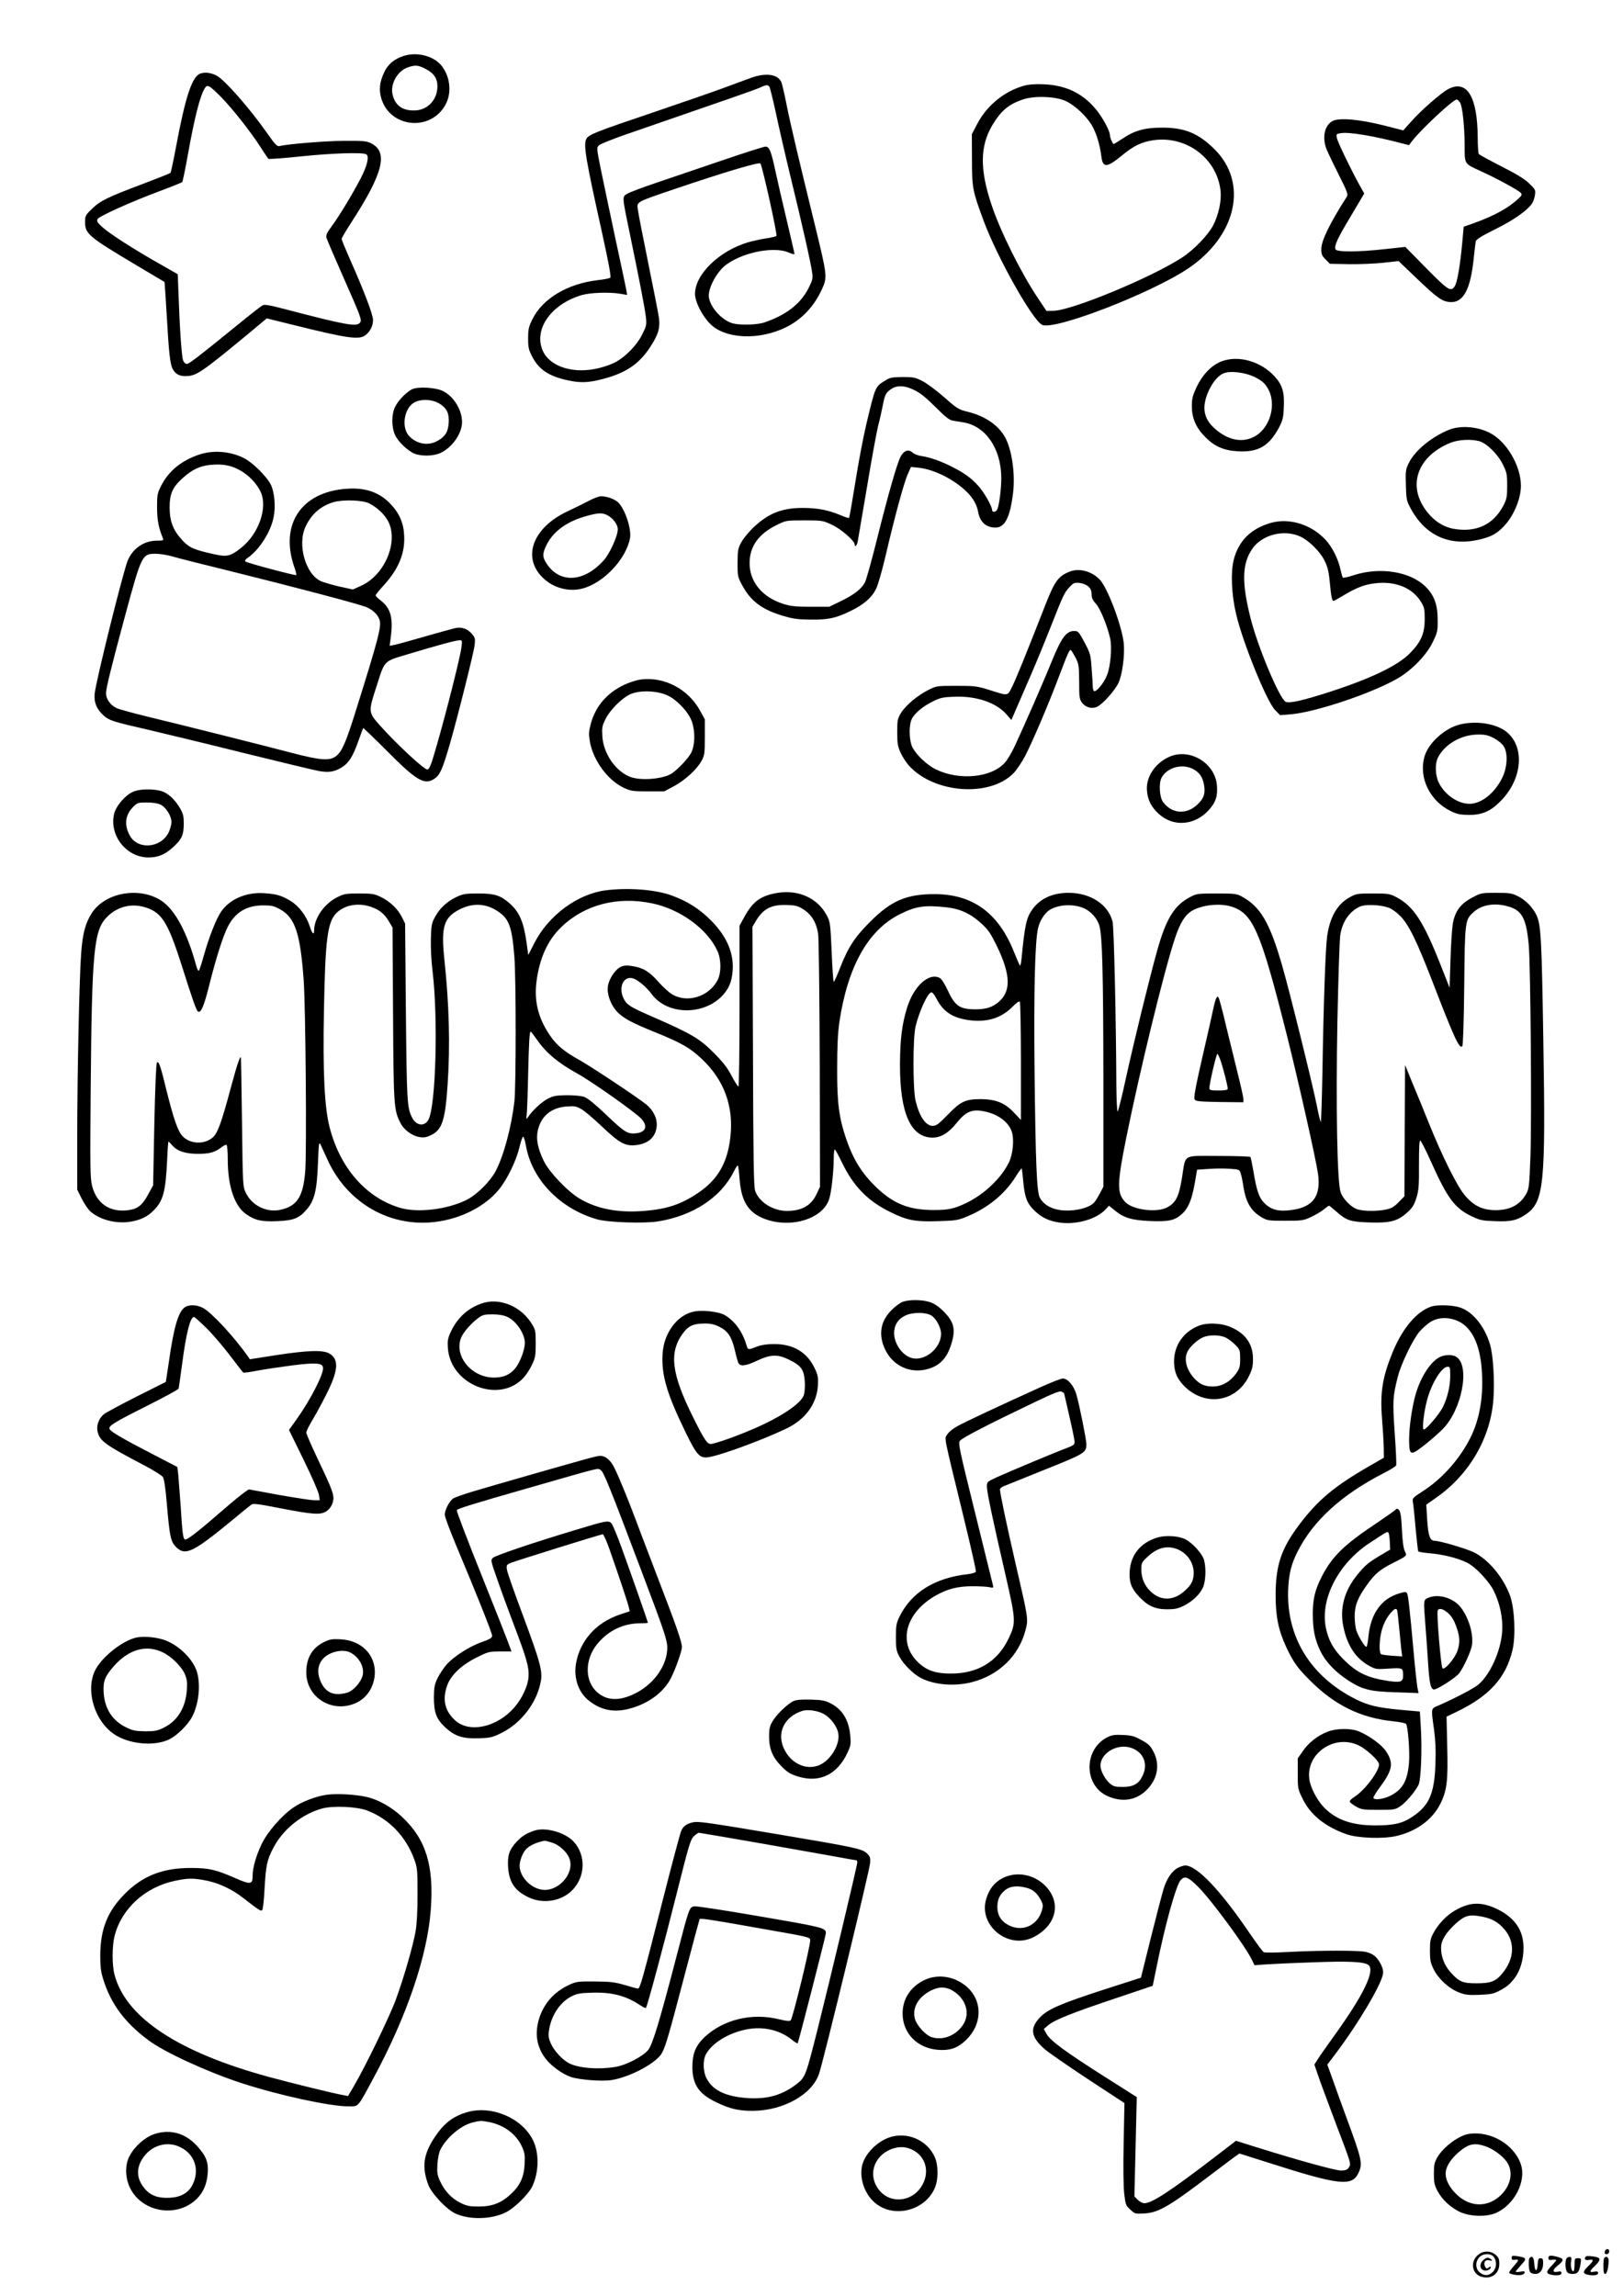 <?xml version="1.0" standalone="no"?>
<!DOCTYPE svg PUBLIC "-//W3C//DTD SVG 20010904//EN"
 "http://www.w3.org/TR/2001/REC-SVG-20010904/DTD/svg10.dtd">
<svg version="1.0" xmlns="http://www.w3.org/2000/svg"
 width="1240pt" height="1754pt" viewBox="0 0 1240 1754"
 preserveAspectRatio="xMidYMid meet">

<g transform="translate(0,1754) scale(0.1,-0.1)"
fill="#000000" stroke="none">
<path d="M3082 17112 c-71 -23 -120 -65 -148 -127 -34 -73 -40 -131 -21 -196
66 -226 378 -257 491 -48 48 88 37 209 -28 294 -59 77 -190 112 -294 77z m167
-97 c65 -33 93 -73 93 -134 0 -106 -78 -186 -181 -185 -90 0 -143 41 -162 123
-18 80 38 179 116 206 57 20 79 18 134 -10z"/>
<path d="M1533 16979 c-64 -19 -116 -174 -188 -560 -20 -107 -39 -197 -43
-200 -4 -4 -99 -41 -211 -84 -269 -101 -324 -128 -388 -190 -51 -49 -53 -54
-53 -103 0 -88 29 -112 390 -327 118 -70 216 -128 217 -129 1 -1 9 -124 18
-274 15 -267 25 -355 44 -390 21 -39 51 -56 100 -55 82 1 118 26 485 329 l134
112 214 -53 c408 -101 493 -113 542 -74 35 28 56 70 56 115 0 40 -70 225 -174
458 -36 82 -66 154 -66 161 0 6 32 61 71 121 248 382 288 543 153 610 -34 17
-60 19 -209 18 -145 -1 -424 -24 -491 -40 -16 -4 -33 13 -89 93 -135 193 -329
414 -391 446 -42 21 -84 27 -121 16z m154 -178 c82 -83 224 -261 301 -381 30
-47 58 -88 62 -93 3 -4 114 4 245 18 239 25 478 33 504 16 24 -15 6 -89 -44
-185 -64 -122 -158 -278 -217 -359 -40 -54 -49 -72 -44 -93 4 -14 60 -145 125
-292 139 -314 148 -337 131 -357 -27 -33 -108 -18 -575 104 -110 29 -154 37
-168 29 -10 -5 -75 -55 -144 -111 -348 -283 -418 -337 -435 -337 -11 0 -23 11
-29 27 -11 28 -26 242 -35 503 l-6 155 -136 78 c-199 112 -383 231 -439 281
-41 38 -46 47 -37 63 14 23 259 133 474 213 91 34 168 65 172 69 4 4 23 95 42
202 53 296 95 460 132 517 19 29 31 22 121 -67z"/>
<path d="M5740 16946 c-36 -13 -135 -49 -220 -81 -85 -31 -327 -115 -537 -186
-429 -145 -486 -167 -503 -200 -24 -44 -6 -151 122 -727 47 -215 68 -326 61
-333 -5 -5 -48 -14 -96 -19 -231 -27 -421 -140 -499 -298 -29 -59 -33 -76 -33
-147 0 -70 4 -87 32 -141 50 -97 129 -149 270 -179 96 -21 157 -19 265 9 175
45 277 112 361 238 65 98 81 148 72 226 -4 32 -41 221 -82 421 -41 200 -77
386 -80 412 -7 59 -19 53 287 157 387 131 641 206 650 193 16 -27 131 -544
122 -553 -5 -5 -40 -13 -78 -19 -38 -5 -100 -19 -139 -30 -221 -66 -405 -245
-405 -394 0 -60 55 -169 117 -230 115 -115 373 -126 578 -25 121 60 213 157
274 289 43 94 43 99 -54 496 -127 518 -185 763 -216 918 -16 81 -34 158 -40
171 -27 59 -119 72 -229 32z m138 -68 c5 -7 26 -92 47 -188 20 -96 72 -323
116 -505 88 -361 154 -653 164 -728 7 -42 3 -56 -26 -115 -59 -121 -175 -211
-342 -266 -54 -18 -183 -21 -239 -6 -89 25 -183 136 -183 214 1 53 41 139 95
199 102 114 389 185 518 127 23 -10 42 -15 42 -10 0 6 -27 121 -59 257 -33
137 -71 304 -86 373 -34 159 -47 190 -77 190 -13 0 -162 -48 -333 -106 -170
-58 -395 -134 -500 -170 -104 -35 -205 -73 -223 -84 -40 -25 -41 -11 25 -330
75 -363 111 -552 118 -615 6 -55 4 -65 -29 -131 -39 -78 -119 -162 -197 -207
-25 -15 -84 -37 -130 -48 -189 -48 -370 5 -429 125 -79 164 57 362 295 432 67
19 209 24 293 10 l53 -9 -6 39 c-4 22 -43 206 -87 409 -43 204 -93 439 -110
523 -30 151 -30 154 -12 172 11 10 105 48 209 84 815 281 978 338 1017 355 52
24 63 25 76 9z"/>
<path d="M7823 16885 c-148 -41 -282 -150 -355 -288 l-43 -82 1 -195 c0 -215
4 -237 90 -469 103 -277 369 -751 445 -792 89 -47 828 238 1115 429 373 250
463 656 202 913 -122 121 -227 164 -398 164 -135 0 -213 -22 -307 -86 -32 -21
-61 -39 -64 -39 -8 0 -29 48 -29 68 0 32 -57 137 -107 197 -102 123 -230 184
-398 191 -69 3 -116 -1 -152 -11z m320 -117 c74 -35 166 -123 205 -196 32 -60
56 -142 67 -230 11 -85 42 -84 155 9 90 75 153 105 243 118 252 36 485 -140
512 -385 9 -78 -15 -186 -57 -267 -40 -75 -149 -188 -238 -245 -235 -153 -840
-403 -980 -406 l-55 -1 -66 99 c-128 191 -286 508 -353 710 -91 270 -89 448 4
607 68 114 126 163 238 200 88 29 247 23 325 -13z"/>
<path d="M11062 16858 c-56 -31 -208 -164 -281 -247 l-60 -67 -153 39 c-186
46 -335 59 -386 33 -59 -31 -80 -114 -52 -203 7 -21 49 -110 93 -197 72 -144
79 -161 66 -180 -129 -202 -194 -334 -194 -398 0 -40 5 -53 33 -80 l32 -33
148 -3 c81 -1 199 4 262 11 l115 13 134 -128 c159 -152 197 -179 253 -185 107
-11 163 91 188 338 6 57 13 114 15 125 4 16 41 39 147 92 138 68 240 139 280
193 11 14 22 45 25 68 6 40 4 44 -44 90 -36 35 -96 71 -214 131 -90 46 -167
88 -171 94 -4 6 -8 63 -8 126 -2 314 -83 446 -228 368z m93 -101 c18 -28 34
-179 35 -318 0 -156 -5 -147 118 -204 129 -58 294 -149 312 -169 10 -13 6 -21
-22 -46 -77 -71 -185 -130 -339 -185 l-76 -27 -12 -131 c-16 -171 -38 -296
-57 -324 -29 -45 -51 -30 -218 139 l-159 162 -156 -17 c-209 -23 -369 -23
-378 -1 -10 28 15 82 120 257 l100 169 -37 66 c-66 120 -166 326 -172 358 -6
30 -4 31 31 37 63 10 256 -22 465 -78 l55 -14 24 32 c71 92 313 317 341 317 5
0 16 -11 25 -23z"/>
<path d="M9331 14779 c-76 -30 -143 -100 -189 -196 -31 -67 -36 -88 -36 -148
0 -90 33 -165 104 -235 69 -70 140 -101 244 -107 156 -10 241 38 316 178 29
54 35 77 38 148 7 124 -9 179 -70 246 -106 116 -279 164 -407 114z m259 -121
c50 -26 71 -43 94 -81 74 -120 21 -311 -104 -374 -93 -48 -202 -24 -300 64
-86 77 -100 164 -47 284 29 66 71 117 112 136 51 23 167 10 245 -29z"/>
<path d="M6768 14636 c-82 -50 -79 -42 -149 -336 -23 -96 -61 -296 -84 -443
-24 -148 -45 -271 -48 -273 -3 -3 -32 6 -66 21 -93 39 -176 55 -287 55 -165 0
-267 -42 -387 -158 -32 -32 -70 -79 -85 -107 -24 -45 -26 -61 -27 -155 0 -101
1 -107 35 -170 66 -123 152 -187 315 -235 73 -22 112 -27 205 -28 137 -2 196
11 307 65 102 49 164 103 197 171 14 29 46 140 71 247 66 285 142 567 171 629
l24 54 60 -6 c117 -13 267 -88 364 -182 50 -48 80 -101 90 -159 14 -75 61
-116 131 -116 73 0 112 77 135 265 18 147 -10 338 -64 430 -54 92 -154 158
-284 190 -69 17 -79 23 -180 112 -59 52 -134 107 -166 123 -53 27 -69 30 -150
30 -77 -1 -97 -4 -128 -24z m220 -77 c44 -21 91 -60 160 -129 80 -80 105 -99
135 -104 20 -3 54 -9 75 -12 172 -27 292 -201 292 -427 0 -85 -17 -211 -31
-239 -11 -21 -39 -24 -39 -5 0 29 -61 136 -105 185 -56 62 -106 98 -205 148
-88 44 -164 70 -227 80 -26 3 -58 15 -70 26 -32 30 -68 17 -93 -32 -28 -54
-96 -294 -180 -630 -39 -157 -80 -304 -91 -327 -25 -51 -86 -98 -195 -150
l-79 -38 -140 0 c-117 0 -152 4 -211 22 -160 51 -257 168 -257 311 0 129 69
225 212 294 65 32 69 33 206 33 138 0 141 -1 212 -34 69 -32 173 -123 173
-150 0 -25 18 -8 23 22 3 17 35 205 71 417 35 212 74 422 85 467 12 45 28 116
36 158 16 83 24 98 70 127 45 27 102 23 173 -13z"/>
<path d="M3145 14565 c-46 -25 -103 -85 -127 -134 -27 -57 -28 -151 0 -213 22
-50 95 -121 148 -143 54 -22 148 -20 202 6 89 43 162 149 162 235 0 92 -62
194 -144 236 -56 29 -197 37 -241 13z m217 -111 c53 -34 71 -74 66 -146 -5
-68 -26 -102 -84 -135 -71 -41 -160 -26 -218 36 -55 58 -44 185 20 243 48 43
152 44 216 2z"/>
<path d="M11068 14256 c-133 -55 -258 -158 -304 -252 -25 -50 -26 -61 -23
-171 4 -116 5 -119 43 -188 116 -206 306 -284 541 -221 72 19 113 42 164 95
75 78 131 209 131 311 0 152 -110 339 -239 404 -96 49 -225 58 -313 22z m234
-86 c57 -16 142 -100 180 -178 30 -61 33 -74 33 -162 0 -85 -3 -101 -28 -150
-75 -146 -206 -209 -378 -180 -89 15 -167 70 -227 159 -126 189 -43 399 198
498 61 25 158 30 222 13z"/>
<path d="M1520 14067 c-136 -46 -233 -127 -289 -238 -29 -57 -31 -70 -31 -165
0 -95 12 -158 45 -236 6 -16 1 -18 -47 -18 -97 0 -183 -59 -222 -151 -35 -85
-244 -924 -253 -1020 -6 -66 16 -118 71 -167 42 -36 73 -46 336 -106 107 -25
431 -103 720 -175 289 -71 553 -135 588 -141 76 -13 118 -6 176 30 53 34 83
83 126 205 17 49 33 91 35 93 2 2 79 -72 172 -165 237 -239 296 -273 373 -221
41 28 61 72 115 258 57 196 184 701 191 761 6 50 4 58 -20 86 -34 41 -81 57
-132 44 -22 -5 -125 -34 -231 -64 -106 -31 -209 -59 -229 -63 l-37 -7 9 69
c19 148 -2 220 -81 280 -19 14 -35 31 -35 36 0 6 28 40 61 76 114 125 164 245
157 380 -4 95 -36 170 -102 240 -86 92 -195 130 -343 118 -345 -26 -508 -276
-393 -602 10 -29 16 -54 14 -57 -6 -6 -378 93 -389 104 -6 6 0 15 15 26 88 59
177 196 200 310 17 81 8 189 -20 249 -31 64 -142 174 -211 207 -105 51 -233
60 -339 24z m311 -118 c66 -36 127 -98 159 -163 58 -121 -12 -324 -149 -432
-80 -63 -106 -69 -199 -49 -159 35 -196 51 -246 105 -72 76 -99 145 -100 249
-1 108 22 160 102 231 73 65 131 92 212 99 91 8 150 -2 221 -40z m989 -254
c61 -31 115 -81 144 -134 84 -156 -23 -414 -206 -496 l-62 -28 -101 22 c-55
13 -119 31 -142 41 -118 52 -183 279 -119 416 45 98 119 161 217 189 72 20
221 15 269 -10z m-1505 -405 c39 -12 259 -67 490 -124 463 -115 928 -238 990
-262 51 -20 92 -58 105 -100 16 -47 -10 -147 -177 -679 -77 -248 -108 -321
-152 -358 -50 -41 -116 -37 -346 23 -232 61 -830 211 -1095 275 -107 26 -214
55 -237 65 -48 21 -83 69 -83 115 0 37 39 196 149 604 122 450 127 461 230
461 31 0 88 -9 126 -20z m2210 -697 c-8 -69 -112 -482 -187 -743 -45 -157 -56
-185 -73 -188 -23 -3 -234 193 -360 334 -92 103 -92 105 -29 299 66 206 51
191 245 249 219 66 359 104 388 105 23 1 23 -1 16 -56z"/>
<path d="M4500 13715 c-36 -19 -109 -55 -162 -80 -267 -124 -352 -352 -191
-508 79 -78 197 -110 302 -83 160 41 333 223 364 383 14 70 -38 226 -91 276
-28 26 -88 47 -132 46 -14 0 -54 -15 -90 -34z m139 -110 c44 -22 81 -72 81
-108 0 -51 -61 -186 -108 -238 -149 -166 -333 -178 -434 -27 -35 51 -35 80 -2
146 53 106 158 181 311 222 84 23 116 24 152 5z"/>
<path d="M9710 13546 c-154 -44 -249 -139 -285 -286 -23 -95 -16 -263 19 -410
50 -216 232 -664 297 -733 l39 -40 77 6 c195 16 631 163 827 278 107 64 217
178 263 275 36 75 38 84 37 175 -1 113 -27 182 -92 247 -116 116 -347 153
-547 89 -44 -15 -82 -23 -86 -19 -3 4 -11 32 -18 63 -16 78 -63 170 -111 223
-110 119 -277 172 -420 132z m221 -103 c68 -30 154 -115 189 -186 24 -49 32
-83 40 -166 10 -110 17 -141 29 -141 4 0 40 20 81 45 105 63 172 86 266 92
139 9 258 -43 319 -142 27 -44 30 -56 30 -134 0 -112 -29 -177 -117 -265 -95
-94 -303 -193 -618 -294 -199 -64 -298 -86 -327 -73 -46 21 -212 415 -268 637
-70 276 -66 421 15 535 75 105 238 146 361 92z"/>
<path d="M8177 13175 c-90 -34 -118 -71 -190 -255 -150 -383 -223 -563 -253
-623 -39 -77 -24 -75 -183 -25 -87 27 -107 29 -244 29 -147 0 -151 0 -211 -30
-84 -41 -174 -117 -211 -175 -28 -47 -30 -55 -30 -150 0 -88 4 -108 26 -157
15 -31 43 -75 64 -98 191 -211 614 -243 797 -59 24 24 64 84 90 133 57 110
176 389 252 590 76 200 87 225 98 219 4 -3 20 -29 35 -57 25 -49 27 -61 28
-184 0 -118 2 -134 21 -160 27 -36 73 -50 114 -33 42 18 139 125 166 185 29
63 48 209 40 298 -12 130 -123 426 -184 490 -59 62 -155 89 -225 62z m139
-116 c17 -16 24 -33 24 -59 0 -27 8 -45 33 -72 32 -35 85 -162 108 -261 16
-66 5 -211 -22 -281 -20 -55 -75 -126 -98 -126 -6 0 -11 15 -12 33 0 17 -4 82
-9 142 -7 105 -10 114 -54 198 -44 82 -49 87 -79 87 -62 -1 -97 -49 -177 -245
-52 -130 -203 -475 -278 -636 -22 -48 -56 -105 -76 -126 -102 -113 -343 -137
-522 -52 -70 33 -154 112 -184 173 -24 50 -27 159 -6 209 18 44 85 101 165
140 57 28 77 32 166 35 165 6 315 -45 393 -133 l39 -45 36 83 c19 45 68 156
107 247 40 91 110 261 156 378 99 250 106 267 148 310 28 30 35 33 74 29 26
-3 53 -14 68 -28z"/>
<path d="M4892 12349 c-28 -4 -85 -22 -125 -41 -132 -63 -219 -166 -254 -300
-15 -57 -16 -77 -6 -134 25 -142 136 -294 259 -352 55 -25 68 -27 184 -27
l125 0 75 40 c85 46 176 129 211 195 22 41 24 57 24 180 l0 135 -35 64 c-91
168 -276 265 -458 240z m212 -123 c73 -36 158 -128 182 -198 27 -77 24 -180
-5 -238 -26 -49 -116 -142 -160 -165 -79 -40 -242 -49 -315 -16 -109 48 -196
178 -204 307 -4 65 -1 80 22 127 36 75 133 171 199 197 75 30 205 23 281 -14z"/>
<path d="M11154 12006 c-115 -28 -240 -141 -270 -243 -48 -164 41 -344 206
-422 45 -21 70 -25 135 -26 102 0 168 30 247 113 167 175 178 425 24 532 -82
55 -223 75 -342 46z m257 -103 c32 -17 64 -42 77 -63 34 -50 29 -161 -10 -240
-58 -119 -160 -200 -251 -200 -90 0 -192 71 -236 165 -26 55 -28 142 -5 188
52 102 177 175 305 176 52 1 76 -4 120 -26z"/>
<path d="M8923 11754 c-104 -51 -169 -155 -160 -254 6 -72 33 -125 90 -177
112 -103 278 -89 385 32 51 59 65 100 60 180 -11 179 -216 299 -375 219z m202
-94 c43 -26 64 -59 74 -116 12 -65 -2 -105 -53 -152 -84 -77 -193 -68 -260 21
-27 37 -34 142 -12 185 43 83 167 114 251 62z"/>
<path d="M1015 11491 c-61 -27 -131 -111 -144 -171 -36 -165 96 -330 264 -330
74 0 127 23 190 81 64 59 78 90 79 174 0 60 -4 78 -28 120 -42 72 -96 120
-149 134 -69 17 -166 14 -212 -8z m211 -97 c42 -20 84 -87 84 -134 0 -19 -10
-53 -21 -78 -59 -120 -233 -136 -296 -27 -46 83 -38 159 26 223 30 30 37 32
103 32 44 0 83 -6 104 -16z"/>
<path d="M4627 10739 c-215 -28 -437 -192 -544 -402 l-47 -92 -13 95 c-22 157
-55 234 -129 299 -69 61 -115 76 -239 76 -98 0 -116 -3 -166 -26 -73 -35 -128
-85 -164 -151 -27 -48 -30 -63 -33 -168 -2 -67 3 -171 13 -250 43 -363 25
-1023 -31 -1132 -28 -55 -93 -48 -124 12 -40 78 -42 116 -49 810 l-6 675 -23
47 c-31 63 -91 121 -160 155 -52 25 -67 28 -167 28 -100 0 -115 -2 -167 -28
-100 -49 -178 -161 -178 -254 0 -40 -16 -25 -33 30 -25 79 -83 156 -147 195
-70 42 -107 53 -202 59 -136 10 -265 -46 -330 -143 -37 -55 -91 -192 -129
-327 -17 -62 -35 -116 -39 -121 -5 -5 -14 11 -20 34 -69 255 -162 430 -266
499 -168 111 -433 64 -534 -96 -48 -75 -69 -155 -80 -304 -14 -186 -30 -932
-30 -1410 l0 -396 35 -71 c20 -39 50 -83 68 -98 76 -65 202 -95 311 -75 75 14
122 37 168 83 75 75 93 142 105 386 3 78 8 142 10 142 2 0 15 -13 29 -29 38
-45 104 -66 204 -65 87 1 124 13 179 55 13 10 27 16 32 13 5 -3 9 -52 9 -109
0 -208 52 -361 144 -422 67 -46 114 -56 236 -51 123 5 166 22 224 90 58 68 77
143 85 348 6 160 8 172 21 145 7 -16 31 -68 52 -113 135 -298 414 -482 727
-482 228 0 459 101 584 255 63 78 131 219 155 319 10 44 23 81 28 83 6 2 15
-29 22 -68 45 -260 262 -484 547 -564 82 -23 359 -32 463 -15 266 43 478 182
577 378 14 30 29 51 32 48 4 -3 10 -52 14 -108 14 -177 75 -264 218 -308 194
-60 418 16 465 158 18 52 35 209 36 315 0 37 3 67 8 66 4 0 28 -44 54 -98 89
-184 198 -296 373 -381 128 -63 188 -74 367 -68 133 4 148 7 220 37 158 66
285 171 366 300 25 41 47 70 48 65 2 -5 8 -55 13 -112 12 -116 30 -158 88
-213 52 -50 110 -77 188 -88 127 -18 279 25 349 98 l29 31 44 -36 c69 -57 130
-75 268 -81 142 -6 191 4 244 53 50 44 76 108 99 235 l18 104 90 6 c49 4 121
4 161 1 70 -5 73 -6 82 -36 6 -17 13 -51 17 -76 19 -139 57 -207 142 -258 45
-26 53 -27 182 -27 127 0 139 2 195 28 33 15 77 41 97 57 20 17 39 30 42 30 3
0 29 -21 57 -46 76 -67 105 -77 250 -82 160 -5 215 9 288 74 42 38 54 57 72
112 18 59 21 91 20 255 0 131 3 187 10 185 6 -2 44 -77 84 -166 125 -279 181
-353 313 -415 59 -28 79 -32 172 -35 120 -5 167 5 232 48 145 96 158 220 139
1343 -12 754 -18 870 -50 942 -27 60 -84 120 -144 149 -46 23 -62 26 -166 26
-115 0 -117 -1 -186 -38 -87 -47 -127 -101 -145 -195 -6 -36 -15 -161 -18
-278 l-7 -214 -69 175 c-130 330 -207 448 -336 516 -52 27 -62 29 -180 29
-120 0 -127 -1 -180 -30 -92 -51 -149 -149 -170 -293 -13 -89 -28 -514 -36
-1014 -4 -225 -10 -408 -13 -408 -3 0 -17 55 -30 123 -31 157 -206 865 -264
1067 -96 334 -167 455 -312 533 -36 20 -55 22 -190 22 -145 0 -152 -1 -204
-28 -120 -64 -182 -165 -250 -408 -63 -226 -173 -677 -237 -966 -31 -145 -61
-263 -65 -263 -5 0 -9 89 -10 198 -2 494 -18 1210 -29 1252 -32 130 -169 220
-335 220 -122 0 -215 -42 -276 -124 -47 -65 -59 -116 -85 -384 -3 -30 -8 -51
-12 -48 -3 4 -24 53 -47 109 -119 295 -315 437 -605 437 -214 0 -330 -49 -491
-210 -119 -119 -168 -193 -232 -356 -22 -57 -44 -104 -47 -104 -4 0 -11 102
-16 228 -10 216 -11 229 -36 277 -69 133 -215 200 -375 175 -130 -21 -191 -65
-256 -184 l-37 -67 0 -614 c0 -338 -4 -615 -8 -615 -5 0 -29 37 -53 83 -33 63
-66 105 -139 178 -105 105 -169 143 -455 268 -164 71 -198 91 -220 125 -58 89
-18 197 63 172 38 -13 101 -66 141 -120 120 -162 401 -165 545 -6 46 52 66
100 73 180 12 136 -43 265 -162 386 -90 91 -181 149 -304 194 -124 45 -330 61
-504 39z m353 -99 c217 -44 427 -198 502 -366 29 -66 29 -164 1 -220 -66 -127
-230 -179 -347 -110 -23 13 -70 56 -105 95 -70 80 -117 108 -198 121 -42 7
-64 6 -89 -5 -40 -17 -90 -89 -99 -145 -10 -58 17 -138 64 -192 47 -53 111
-88 296 -163 201 -81 266 -119 356 -203 172 -162 246 -364 219 -599 -22 -198
-98 -327 -250 -428 -129 -86 -236 -121 -408 -135 -197 -16 -359 15 -490 92
-92 53 -232 200 -275 285 -48 97 -63 171 -48 238 25 110 102 174 221 183 61 4
74 2 114 -22 25 -14 96 -75 159 -135 131 -124 175 -148 258 -138 92 11 147 60
156 140 7 60 -24 125 -80 171 -69 55 -412 283 -507 337 -126 70 -180 117 -234
198 -85 128 -116 256 -97 404 23 177 84 312 186 412 177 173 428 240 695 185z
m-3839 -42 c103 -43 150 -127 249 -438 81 -256 110 -339 123 -347 22 -14 46
42 86 203 51 204 104 371 141 444 56 111 144 164 270 164 64 0 83 -4 128 -29
116 -63 156 -182 182 -540 15 -203 24 -1314 12 -1463 -16 -195 -63 -267 -193
-294 -104 -21 -213 33 -260 129 -24 48 -24 52 -30 538 -4 270 -7 492 -8 495
-5 20 -27 -43 -71 -205 -79 -296 -106 -369 -145 -404 -65 -57 -177 -50 -233
13 -35 40 -66 131 -121 351 -46 189 -58 222 -72 208 -6 -6 -14 -190 -20 -473
l-9 -464 -38 -70 c-44 -82 -80 -111 -151 -120 -140 -19 -242 49 -277 184 -15
59 -16 131 -11 750 9 1047 24 1202 123 1304 87 89 208 113 325 64z m1701 12
c62 -23 98 -54 132 -113 l25 -42 4 -660 c4 -706 6 -735 57 -834 26 -52 89 -98
146 -107 35 -5 53 -2 91 17 82 41 105 116 123 386 20 303 12 605 -25 956 -26
247 -5 318 116 380 101 52 203 47 295 -16 84 -56 106 -119 124 -347 13 -167
13 -991 0 -1105 -23 -196 -81 -411 -142 -529 -45 -84 -147 -185 -228 -224
-148 -72 -371 -98 -504 -58 -260 77 -459 306 -538 616 -39 153 -52 419 -43
890 10 549 27 679 97 747 64 63 173 80 270 43z m3294 -15 c65 -41 102 -103
115 -190 5 -38 10 -474 12 -999 l2 -931 -26 -56 c-41 -88 -112 -128 -225 -129
-109 0 -216 68 -245 155 -10 32 -14 248 -16 1028 l-4 988 25 42 c56 95 118
128 237 124 64 -2 83 -6 125 -32z m2152 4 c51 -25 95 -76 111 -129 23 -78 30
-358 31 -1170 l0 -825 -26 -50 c-15 -28 -34 -59 -43 -69 -41 -48 -174 -76
-276 -57 -65 12 -117 46 -141 93 -23 44 -32 260 -40 978 -6 593 3 979 27 1080
12 54 49 113 85 137 70 46 190 51 272 12z m1116 17 c169 -51 226 -182 430
-992 85 -339 221 -943 236 -1051 23 -168 -37 -252 -196 -275 -103 -15 -161 -1
-214 52 -41 41 -59 93 -85 250 -9 52 -19 98 -21 102 -3 4 -113 8 -245 8 -281
0 -248 20 -279 -170 -23 -142 -47 -189 -115 -224 -80 -41 -261 -18 -318 42
-64 67 -63 139 7 487 103 511 290 1280 373 1528 39 118 77 179 132 211 74 43
209 58 295 32z m1201 -8 c24 -7 61 -33 92 -64 65 -64 127 -191 248 -504 168
-436 205 -514 227 -492 6 6 12 183 15 459 5 501 5 506 73 567 62 56 163 72
266 41 103 -30 136 -93 154 -295 14 -160 23 -1312 13 -1610 -8 -219 -11 -249
-30 -285 -45 -85 -123 -129 -234 -129 -102 -1 -173 34 -242 119 -59 73 -169
295 -270 545 -41 102 -99 244 -129 315 l-53 130 -3 -502 -2 -501 -44 -45 c-34
-35 -54 -47 -95 -56 -66 -14 -164 -14 -216 0 -50 14 -115 80 -133 134 -26 78
-36 654 -24 1304 7 328 16 624 22 659 16 103 70 180 150 217 40 18 148 15 215
-7z m-3380 2 c110 -11 192 -49 278 -129 48 -44 68 -75 112 -165 108 -223 112
-350 11 -433 -46 -38 -96 -53 -172 -53 -122 0 -158 25 -214 147 -21 45 -47 86
-59 92 -83 45 -200 -61 -251 -227 -39 -127 -53 -239 -54 -432 -1 -374 82 -559
249 -560 63 0 123 36 182 110 63 79 107 103 178 96 119 -13 217 -77 245 -160
20 -61 9 -172 -22 -236 -59 -120 -187 -242 -323 -308 -92 -45 -140 -56 -255
-55 -182 0 -301 47 -428 167 -116 110 -182 216 -237 376 -55 162 -70 274 -69
535 0 174 5 272 17 358 63 423 220 703 461 823 124 62 188 71 351 54z m-71
-697 c50 -98 119 -145 237 -164 144 -22 257 11 346 102 33 33 50 44 55 36 4
-7 8 -212 8 -457 l0 -445 -53 56 c-69 74 -138 102 -253 103 -118 0 -154 -17
-253 -119 -70 -72 -87 -85 -115 -85 -54 0 -102 72 -131 192 -21 89 -21 478 0
567 29 119 94 261 122 261 7 0 24 -21 37 -47z m-3055 -310 c70 -103 163 -181
311 -263 114 -63 449 -300 491 -347 50 -57 33 -102 -42 -110 -64 -7 -88 8
-232 146 -82 78 -138 123 -163 132 -23 8 -78 13 -134 13 -81 -1 -103 -5 -145
-27 -45 -23 -119 -91 -153 -143 -11 -17 -12 -14 -8 21 3 22 8 159 11 305 6
251 10 330 20 330 2 0 22 -26 44 -57z"/>
<path d="M9292 9914 c-5 -10 -15 -44 -21 -74 -6 -30 -43 -196 -83 -368 -54
-235 -69 -318 -61 -330 9 -15 36 -17 192 -20 l181 -2 0 23 c0 13 -20 104 -45
203 -24 98 -65 264 -90 367 -24 104 -49 196 -54 204 -8 14 -10 14 -19 -3z m37
-486 c21 -65 51 -183 51 -205 0 -9 -21 -13 -70 -13 -60 0 -70 3 -70 18 -1 32
53 262 61 262 4 0 17 -28 28 -62z"/>
<path d="M6900 7597 c-19 -6 -58 -34 -87 -63 -86 -85 -104 -189 -51 -301 60
-128 194 -189 329 -150 99 29 153 93 185 218 24 92 7 147 -65 220 -38 38 -72
61 -105 72 -55 19 -153 21 -206 4z m216 -106 c36 -22 74 -93 74 -139 0 -106
-115 -206 -215 -188 -81 16 -153 121 -143 210 7 55 32 90 83 116 54 27 157 28
201 1z"/>
<path d="M3673 7581 c-104 -38 -182 -112 -230 -217 -22 -48 -25 -66 -21 -123
21 -282 396 -427 580 -223 19 21 48 65 63 98 25 53 28 70 28 160 0 91 -2 106
-26 145 -83 142 -255 212 -394 160z m202 -100 c68 -30 134 -128 135 -197 0
-46 -26 -123 -59 -176 -40 -62 -96 -91 -176 -91 -173 -1 -310 167 -251 307 17
41 77 109 130 148 34 25 48 28 110 28 47 0 85 -7 111 -19z"/>
<path d="M1412 7554 c-50 -34 -85 -155 -122 -419 -12 -82 -23 -151 -23 -151
-1 -1 -101 -51 -223 -112 -121 -61 -234 -122 -252 -136 -37 -32 -56 -84 -47
-129 16 -74 56 -103 358 -261 70 -37 134 -77 142 -89 9 -15 20 -87 30 -207 21
-247 29 -286 70 -327 70 -70 128 -43 425 201 74 62 142 117 151 123 12 10 57
4 220 -28 251 -49 312 -53 356 -21 21 15 37 38 45 64 15 52 6 80 -113 330 -49
103 -89 195 -89 205 0 10 25 61 57 113 31 52 80 145 110 206 78 163 81 241 11
284 -48 29 -161 26 -405 -11 l-204 -32 -16 23 c-105 150 -279 337 -344 370
-46 24 -106 26 -137 4z m172 -166 c51 -51 131 -146 179 -210 49 -65 92 -120
96 -123 5 -2 53 4 107 15 54 10 174 28 266 40 183 23 231 19 236 -17 7 -45
-94 -243 -200 -392 l-60 -84 112 -229 c62 -126 114 -246 117 -268 l6 -40 -43
0 c-24 0 -146 19 -271 41 l-229 42 -37 -26 c-21 -15 -97 -77 -168 -139 -175
-152 -260 -218 -278 -218 -18 0 -23 33 -37 260 -7 96 -15 202 -18 235 l-7 59
-189 98 c-229 118 -322 173 -329 192 -9 24 31 49 286 177 131 66 240 125 242
132 1 7 13 86 25 177 31 241 63 370 92 370 6 0 52 -42 102 -92z"/>
<path d="M10940 7561 c-113 -35 -223 -163 -300 -350 -78 -191 -97 -307 -81
-509 6 -75 12 -173 13 -217 l1 -80 -109 -63 c-269 -154 -397 -262 -537 -448
-138 -183 -180 -309 -181 -534 0 -171 21 -272 83 -406 51 -108 84 -155 172
-243 193 -196 393 -294 647 -320 46 -5 88 -13 94 -19 15 -15 30 -212 23 -299
-11 -132 -47 -199 -134 -246 -52 -29 -131 -41 -138 -21 -2 6 21 44 52 85 95
129 104 182 44 272 -33 50 -131 121 -209 152 -62 25 -170 23 -237 -3 -75 -29
-145 -83 -189 -148 l-39 -56 0 -117 c0 -115 1 -118 38 -193 59 -121 172 -212
334 -269 84 -30 274 -37 376 -15 157 35 279 124 341 246 51 102 60 176 53 441
l-5 226 81 39 c248 120 373 259 423 471 25 107 16 315 -18 411 -51 143 -168
282 -281 336 -60 28 -257 86 -294 86 -38 0 -51 35 -59 161 l-7 115 79 56 c251
176 413 456 434 751 10 138 -2 339 -26 417 -41 140 -136 255 -234 284 -56 17
-166 20 -210 7z m207 -116 c98 -49 158 -173 173 -357 17 -204 -13 -385 -86
-531 -82 -163 -215 -312 -362 -407 -75 -48 -82 -56 -78 -79 3 -14 13 -105 21
-201 9 -96 18 -177 21 -181 2 -3 40 -10 85 -14 102 -8 217 -37 286 -71 65 -31
173 -146 208 -221 46 -95 68 -206 62 -303 -9 -148 -91 -332 -183 -409 -36 -30
-189 -109 -306 -160 -56 -23 -55 -17 -32 -181 11 -80 15 -159 11 -260 -7 -228
-46 -321 -175 -407 -77 -52 -143 -67 -287 -67 -177 1 -294 42 -387 135 -53 54
-104 149 -114 215 -30 199 193 352 379 260 55 -27 142 -106 152 -137 14 -42
-105 -204 -187 -255 -22 -14 -38 -30 -35 -37 2 -7 23 -23 48 -37 40 -23 54
-25 170 -25 120 0 127 1 167 27 43 29 111 108 139 162 20 38 29 273 18 448
l-7 114 -136 12 c-186 17 -257 34 -354 82 -352 177 -538 488 -515 860 7 109
25 178 72 270 119 235 336 432 653 595 52 26 96 54 99 61 3 8 -2 119 -11 246
-17 247 -15 280 24 433 25 98 115 284 166 344 21 24 58 57 83 73 61 38 144 39
218 3z"/>
<path d="M11005 7176 c-71 -31 -150 -151 -189 -286 -27 -95 -49 -241 -50 -337
-1 -103 7 -122 45 -103 36 19 152 114 210 172 147 147 212 479 108 552 -28 19
-83 20 -124 2z m75 -144 c0 -79 -20 -166 -56 -240 -26 -53 -127 -172 -146
-172 -14 0 -1 126 23 217 33 132 113 263 160 263 17 0 19 -8 19 -68z"/>
<path d="M10666 6011 c-4 -6 -72 -54 -152 -108 -246 -164 -334 -250 -414 -403
-52 -101 -70 -174 -70 -285 0 -122 15 -196 56 -283 41 -86 114 -163 217 -230
108 -69 163 -83 364 -89 l171 -6 -9 44 c-4 24 -18 148 -29 274 -28 312 -41
430 -50 445 -7 11 -17 11 -54 0 -141 -39 -224 -155 -241 -332 -4 -43 -11 -78
-16 -78 -12 0 -58 75 -75 122 -8 22 -14 73 -14 112 0 82 23 141 95 241 58 82
100 117 198 166 110 55 108 54 90 90 -10 20 -18 77 -22 165 -5 102 -11 138
-23 150 -10 10 -18 12 -22 5z m-48 -243 l3 -65 -78 -46 c-90 -54 -113 -73
-174 -148 -99 -122 -135 -257 -105 -397 30 -144 95 -241 197 -297 50 -27 55
-27 149 -21 107 7 110 6 110 -54 0 -47 -19 -54 -110 -41 -165 25 -245 63 -351
171 -73 74 -110 142 -129 235 -45 220 94 490 333 648 123 81 131 86 142 83 6
-1 11 -32 13 -68z m56 -526 c2 -4 9 -61 15 -127 6 -66 14 -144 17 -174 l7 -54
-75 5 c-41 3 -80 8 -86 12 -15 9 -15 89 -1 158 13 62 37 113 74 157 27 31 40
38 49 23z"/>
<path d="M10913 5335 c-38 -16 -38 -13 -23 -205 6 -69 14 -195 20 -280 11
-181 22 -224 54 -214 40 12 165 95 185 123 40 56 92 173 98 219 10 90 -30 216
-92 290 -57 68 -169 99 -242 67z m151 -117 c26 -24 44 -53 62 -101 28 -79 30
-125 9 -188 -20 -57 -98 -149 -114 -133 -12 11 -46 417 -37 441 9 22 41 15 80
-19z"/>
<path d="M5300 7521 c-128 -27 -230 -166 -238 -326 -9 -161 34 -305 178 -600
78 -161 103 -190 158 -188 72 3 409 125 607 219 148 70 236 190 244 332 3 66
0 79 -28 137 -59 118 -161 178 -306 178 -51 0 -96 -6 -125 -17 -79 -30 -75
-31 -89 16 -29 97 -90 180 -165 223 -45 26 -172 40 -236 26z m198 -117 c64
-32 93 -77 118 -184 9 -41 21 -83 26 -92 14 -28 58 -22 142 18 104 49 158 51
248 6 90 -44 112 -76 117 -170 2 -44 -2 -84 -9 -103 -28 -66 -179 -166 -384
-254 -131 -57 -297 -115 -326 -115 -28 0 -51 36 -134 203 -166 332 -186 494
-80 640 43 59 79 76 165 77 51 0 77 -6 117 -26z"/>
<path d="M9167 7416 c-121 -44 -197 -149 -197 -276 0 -79 23 -133 79 -189 158
-158 395 -122 492 75 26 53 32 76 32 133 0 120 -63 204 -189 251 -64 23 -160
26 -217 6z m201 -95 c20 -11 53 -36 72 -56 33 -34 35 -40 35 -105 0 -60 -4
-73 -31 -112 -47 -64 -109 -99 -177 -99 -65 0 -102 17 -147 67 -58 67 -76 144
-46 202 20 38 75 88 116 106 50 22 133 20 178 -3z"/>
<path d="M7955 6946 c-312 -141 -583 -268 -640 -300 -35 -19 -68 -46 -78 -64
-22 -37 -34 23 124 -626 55 -226 98 -415 95 -422 -3 -7 -31 -15 -63 -19 -249
-27 -430 -139 -520 -323 -25 -51 -28 -68 -28 -157 0 -89 3 -106 27 -150 30
-58 107 -134 166 -164 102 -52 256 -64 386 -31 208 53 361 202 412 401 21 81
20 88 -76 501 -73 319 -120 542 -120 571 0 7 12 18 28 24 15 6 145 59 290 117
335 134 342 138 342 206 0 33 -53 298 -76 377 -18 66 -66 123 -103 123 -14 0
-89 -29 -166 -64z m175 -49 c0 -1 18 -80 40 -175 22 -94 40 -183 40 -196 0
-21 -9 -28 -57 -46 -77 -28 -447 -183 -539 -225 -72 -33 -74 -35 -74 -70 0
-42 42 -242 142 -675 80 -350 81 -366 24 -486 -84 -176 -234 -268 -441 -268
-111 0 -177 21 -239 75 -172 151 -114 389 128 524 89 49 165 68 276 68 52 0
110 -3 128 -7 31 -7 33 -6 28 16 -3 12 -64 261 -136 551 -119 480 -130 530
-117 550 14 22 216 126 576 298 144 69 189 86 203 78 10 -5 18 -11 18 -12z"/>
<path d="M4500 6401 c-126 -34 -747 -212 -880 -252 -74 -22 -145 -47 -157 -55
-28 -18 -64 -86 -65 -123 -1 -15 39 -121 87 -236 163 -388 275 -670 275 -690
0 -16 -16 -26 -78 -48 -95 -33 -216 -111 -271 -173 -22 -26 -53 -72 -68 -103
-23 -48 -27 -69 -28 -146 0 -118 19 -168 90 -233 72 -66 134 -85 258 -80 86 3
100 6 173 43 146 74 262 224 294 382 18 84 1 148 -135 514 -65 173 -120 330
-122 349 -5 32 -2 37 23 49 34 15 694 221 709 221 6 0 28 -48 49 -107 66 -187
143 -417 150 -449 l7 -32 -75 -25 c-181 -61 -304 -198 -335 -373 -19 -106 16
-216 90 -278 89 -75 188 -99 303 -72 139 33 253 109 318 212 34 53 98 226 98
263 0 38 -44 164 -170 491 -56 146 -122 319 -147 385 -93 251 -184 473 -213
518 -29 45 -62 68 -98 66 -9 0 -46 -8 -82 -18z m90 -91 c21 -11 67 -125 304
-752 202 -534 211 -562 202 -636 -14 -128 -116 -258 -252 -322 -115 -55 -208
-51 -281 13 -97 85 -97 250 0 369 85 103 199 158 329 158 32 0 58 2 58 4 0 8
-137 398 -200 571 -34 94 -69 178 -78 188 -22 25 -42 21 -272 -49 -336 -101
-615 -196 -634 -214 -18 -17 -17 -22 32 -161 27 -79 86 -240 130 -356 97 -255
115 -319 110 -394 -5 -68 -49 -163 -108 -231 -131 -152 -343 -199 -452 -100
-81 73 -101 163 -59 274 30 77 113 154 229 210 82 41 92 43 173 43 l87 0 -28
75 c-15 41 -96 246 -180 455 -130 324 -210 533 -210 549 0 10 119 47 549 170
580 166 521 152 551 136z"/>
<path d="M8849 5797 c-140 -40 -219 -142 -219 -285 0 -69 18 -110 75 -171 64
-68 121 -94 211 -94 58 0 83 5 126 26 67 33 125 87 149 141 21 47 25 149 8
210 -13 47 -88 130 -143 158 -50 25 -145 32 -207 15z m149 -92 c74 -32 122
-102 122 -180 0 -54 -16 -89 -62 -131 -87 -83 -187 -87 -267 -11 -46 44 -71
101 -71 166 0 51 3 57 43 95 77 74 154 94 235 61z"/>
<path d="M1036 5030 c-101 -26 -244 -137 -301 -234 -93 -160 -10 -425 163
-519 117 -64 291 -74 394 -24 62 30 145 113 177 175 50 98 65 241 36 340 -29
96 -134 201 -242 242 -66 25 -170 34 -227 20z m212 -114 c68 -34 146 -114 167
-171 14 -35 17 -63 12 -120 -10 -132 -72 -231 -175 -282 -49 -24 -69 -28 -142
-28 -70 1 -95 5 -140 27 -110 51 -170 143 -178 269 -5 87 9 123 78 202 115
130 251 167 378 103z"/>
<path d="M2472 4995 c-88 -45 -132 -121 -132 -230 0 -193 200 -316 381 -233
142 65 189 262 92 385 -49 61 -122 96 -213 101 -66 3 -81 0 -128 -23z m206
-79 c68 -36 109 -114 92 -177 -15 -53 -72 -116 -118 -129 -97 -27 -159 -3
-198 76 -31 64 -30 124 5 172 43 61 156 91 219 58z"/>
<path d="M6063 4546 c-46 -21 -130 -102 -161 -155 -21 -35 -26 -58 -26 -110
-1 -99 26 -164 94 -233 48 -48 68 -60 129 -79 165 -50 300 17 377 185 24 52
26 66 20 129 -11 120 -61 201 -153 247 -39 20 -66 25 -148 27 -72 2 -109 -1
-132 -11z m230 -98 c55 -31 104 -97 112 -152 13 -82 -57 -198 -140 -237 -104
-48 -229 11 -280 134 -49 118 11 235 145 278 39 13 117 2 163 -23z"/>
<path d="M8465 4272 c-187 -90 -188 -371 -1 -453 106 -46 207 -33 285 37 94
85 118 200 63 305 -23 44 -38 58 -91 87 -54 30 -76 36 -140 39 -60 3 -85 0
-116 -15z m176 -83 c96 -32 133 -123 88 -215 -29 -61 -71 -84 -152 -84 -56 0
-70 4 -97 26 -36 31 -71 95 -72 133 -3 98 126 175 233 140z"/>
<path d="M2495 3830 c-80 -11 -188 -52 -253 -97 -90 -61 -197 -185 -242 -277
-43 -90 -70 -183 -70 -244 0 -68 -15 -70 -134 -18 -148 65 -202 77 -336 77
-214 1 -369 -59 -505 -196 -133 -133 -188 -270 -189 -470 0 -88 4 -125 23
-185 58 -187 163 -329 345 -465 122 -91 447 -241 710 -327 285 -93 676 -178
817 -178 81 0 68 -15 194 219 254 471 409 928 436 1279 26 339 -36 542 -219
713 -78 74 -182 133 -273 153 -84 19 -228 27 -304 16z m310 -120 c167 -64 297
-198 361 -376 22 -60 24 -80 24 -263 0 -131 -5 -227 -15 -284 -19 -110 -90
-356 -151 -522 -48 -131 -234 -513 -319 -658 l-46 -78 -37 7 c-65 11 -401 93
-572 140 -691 189 -1090 454 -1175 780 -20 76 -19 220 1 298 54 209 236 374
466 420 96 20 136 20 233 1 95 -18 200 -67 288 -137 116 -90 130 -99 140 -89
6 6 14 77 18 159 10 181 19 225 67 316 73 141 217 258 372 301 83 23 266 15
345 -15z"/>
<path d="M5295 3620 c-49 -11 -76 -30 -91 -67 -8 -19 -69 -247 -135 -506 -162
-637 -179 -697 -195 -697 -8 0 -53 12 -101 27 -76 22 -107 26 -228 27 -132 1
-143 -1 -197 -26 -115 -54 -192 -141 -229 -257 -35 -115 -19 -217 50 -307 42
-55 126 -116 191 -139 63 -22 240 -36 313 -24 142 23 342 130 384 206 29 52
54 140 178 612 58 222 108 407 110 411 5 9 82 -3 460 -70 387 -68 385 -67 385
-92 0 -50 -133 -595 -149 -611 -8 -8 -35 -5 -88 8 -209 52 -428 -2 -572 -138
-66 -64 -91 -124 -91 -225 0 -135 49 -207 183 -271 106 -51 172 -66 282 -65
232 2 451 126 503 284 37 111 385 1548 390 1610 3 39 0 49 -25 73 -38 35 -84
45 -690 147 -542 91 -596 98 -638 90z m512 -160 c252 -44 518 -92 592 -105 74
-14 138 -25 143 -25 4 0 8 -7 8 -16 0 -22 -212 -911 -302 -1269 -91 -361 -95
-373 -161 -424 -110 -85 -222 -117 -372 -108 -169 11 -270 59 -317 151 -27 52
-29 138 -5 183 46 86 172 164 311 191 125 25 253 -4 346 -79 22 -18 42 -30 44
-28 6 6 216 825 216 842 0 40 -20 45 -498 127 -260 45 -487 80 -505 78 -40 -4
-41 -7 -137 -377 -129 -496 -184 -678 -217 -719 -41 -51 -170 -118 -253 -131
-129 -21 -271 -10 -348 26 -50 24 -115 92 -142 150 -17 36 -21 59 -17 93 14
117 82 224 173 270 41 21 66 26 152 28 155 6 263 -22 374 -96 21 -14 40 -23
43 -20 10 10 140 494 236 878 93 370 104 407 130 433 16 15 33 27 38 27 5 0
215 -36 468 -80z"/>
<path d="M4085 3557 c-66 -22 -99 -43 -142 -90 -52 -57 -67 -102 -61 -191 8
-116 53 -181 158 -230 111 -52 248 -29 331 54 103 103 107 270 11 373 -66 70
-213 111 -297 84z m132 -92 c53 -16 115 -71 133 -121 44 -115 -88 -262 -215
-238 -87 16 -165 102 -165 182 0 38 23 98 48 125 26 29 82 55 143 66 3 1 28
-6 56 -14z"/>
<path d="M9001 3273 c-46 -23 -87 -83 -111 -162 -11 -36 -55 -204 -97 -372
l-76 -306 -286 -92 c-330 -107 -429 -150 -489 -215 -75 -81 -65 -146 36 -236
30 -27 181 -131 334 -232 l279 -183 -6 -300 c-4 -184 -2 -335 4 -390 10 -85
12 -92 47 -124 36 -33 38 -33 108 -29 108 7 187 53 489 282 88 67 177 133 198
149 l38 27 218 -69 c550 -176 645 -186 694 -75 31 68 23 102 -96 424 -31 85
-77 210 -100 277 l-44 122 65 86 c167 220 348 525 360 606 4 24 -2 47 -18 78
-27 53 -60 79 -114 91 -52 12 -343 12 -577 0 -104 -6 -195 -7 -202 -2 -8 4
-55 68 -106 142 -224 331 -405 521 -495 520 -10 0 -34 -8 -53 -17z m152 -145
c101 -100 364 -458 413 -561 l19 -39 80 6 c44 3 206 11 360 16 282 11 399 5
431 -21 51 -42 -38 -227 -255 -529 -57 -80 -117 -164 -132 -188 l-27 -43 28
-82 c15 -45 74 -203 130 -352 126 -332 124 -323 105 -352 -12 -18 -25 -23 -60
-23 -44 0 -323 77 -646 178 l-156 49 -164 -126 c-342 -262 -479 -351 -536
-351 -13 0 -36 12 -50 26 l-26 26 8 332 c4 182 8 353 9 379 l1 48 -248 157
c-297 189 -412 273 -441 325 l-21 38 34 29 c47 40 181 94 513 205 l285 96 28
137 c67 333 151 633 186 671 32 34 55 25 132 -51z"/>
<path d="M7661 3194 c-63 -32 -105 -85 -127 -162 -59 -203 172 -387 363 -289
176 90 215 265 88 393 -87 87 -218 111 -324 58z m184 -75 c48 -13 80 -41 107
-93 18 -35 19 -44 8 -80 -36 -122 -161 -170 -268 -104 -48 29 -72 73 -72 131
0 58 18 96 62 131 37 29 93 34 163 15z"/>
<path d="M11205 2986 c-105 -33 -195 -108 -251 -208 -26 -47 -29 -63 -29 -138
0 -73 4 -93 28 -142 36 -74 119 -150 195 -178 48 -19 72 -21 157 -18 85 4 108
8 150 31 59 31 81 50 118 98 42 56 67 141 67 229 0 132 -63 227 -195 294 -90
45 -167 55 -240 32z m114 -86 c69 -13 112 -34 155 -76 106 -103 104 -244 -4
-368 -47 -53 -85 -66 -190 -66 -107 0 -133 12 -199 86 -46 52 -71 118 -71 184
0 58 35 115 113 187 68 61 103 71 196 53z"/>
<path d="M7065 2416 c-107 -50 -169 -144 -169 -256 0 -151 111 -265 269 -278
89 -7 145 11 205 65 161 144 136 369 -52 462 -80 41 -177 43 -253 7z m223 -88
c96 -64 125 -172 69 -256 -54 -82 -155 -121 -240 -93 -47 16 -113 89 -127 140
-22 83 25 166 123 216 63 32 119 30 175 -7z"/>
<path d="M3570 1406 c-110 -32 -178 -85 -250 -193 -86 -131 -98 -226 -48 -362
26 -68 142 -191 210 -221 107 -47 268 -44 378 8 68 32 178 140 208 203 50 110
52 251 5 349 -83 170 -315 270 -503 216z m172 -77 c113 -24 202 -92 246 -187
21 -47 24 -65 20 -136 -5 -97 -36 -163 -106 -227 -72 -67 -142 -94 -242 -94
-73 0 -93 4 -142 28 -67 33 -121 90 -155 164 -22 48 -25 65 -21 132 3 45 12
90 23 111 47 92 153 182 242 206 61 16 71 16 135 3z"/>
<path d="M1181 1239 c-73 -24 -152 -93 -192 -170 -35 -65 -33 -165 4 -241 93
-190 361 -233 512 -83 49 50 75 110 82 193 7 84 -12 133 -81 209 -88 98 -205
131 -325 92z m195 -100 c113 -54 152 -175 94 -290 -31 -60 -89 -93 -172 -97
-88 -5 -146 15 -192 69 -67 79 -69 165 -3 250 65 85 180 114 273 68z"/>
<path d="M11224 1240 c-77 -11 -194 -98 -242 -178 -23 -41 -27 -58 -27 -127 0
-67 5 -88 27 -130 36 -68 101 -128 173 -162 79 -36 204 -39 277 -6 139 63 230
241 188 369 -50 152 -230 258 -396 234z m125 -95 c59 -20 127 -70 162 -117 55
-77 33 -188 -54 -265 -105 -92 -242 -80 -343 29 -56 61 -79 122 -65 175 14 51
58 106 123 155 57 43 104 49 177 23z"/>
<path d="M6792 1212 c-92 -33 -180 -122 -203 -205 -27 -99 14 -224 95 -293
141 -121 380 -64 457 110 29 65 29 175 1 238 -58 132 -214 198 -350 150z m173
-91 c112 -51 144 -181 71 -289 -75 -111 -229 -125 -313 -29 -98 112 -52 271
94 323 52 18 101 17 148 -5z"/>
<path d="M12267 353 c-4 -3 -7 -12 -7 -20 0 -17 26 -17 33 1 8 21 -11 35 -26
19z"/>
<path d="M11292 315 c-60 -50 -47 -142 22 -165 77 -25 141 19 141 97 0 37 -5
49 -28 69 -39 33 -95 33 -135 -1z m122 -17 c24 -34 20 -85 -9 -113 -30 -30
-64 -32 -99 -4 -34 27 -36 82 -4 116 29 32 91 32 112 1z"/>
<path d="M11336 279 c-31 -25 -34 -64 -6 -79 22 -12 60 2 60 22 0 6 -6 6 -16
-3 -13 -10 -17 -10 -25 2 -19 31 -4 61 27 53 29 -7 31 1 5 15 -14 8 -25 6 -45
-10z"/>
<path d="M11550 301 c0 -6 0 -14 0 -18 1 -5 12 -7 25 -5 33 5 31 -3 -10 -49
-19 -22 -35 -43 -35 -49 0 -11 58 -23 90 -18 13 1 26 9 28 17 4 11 -3 13 -32
8 -20 -3 -36 -3 -36 0 0 3 19 26 41 51 47 50 44 56 -29 68 -29 4 -42 3 -42 -5z"/>
<path d="M11830 292 c0 -15 6 -18 30 -14 17 2 30 1 30 -2 0 -4 -16 -23 -35
-43 -41 -42 -44 -58 -12 -67 44 -12 87 -7 87 10 0 13 -7 15 -30 11 -42 -9 -40
15 5 50 45 36 44 50 -2 62 -55 16 -73 14 -73 -7z"/>
<path d="M12117 304 c-18 -19 -6 -33 23 -27 39 7 38 -5 -5 -47 -41 -39 -44
-55 -12 -64 44 -12 87 -7 87 10 0 13 -7 15 -30 11 -39 -8 -38 4 5 44 34 32 43
53 28 62 -16 10 -89 18 -96 11z"/>
<path d="M11687 293 c-12 -11 -8 -98 5 -111 7 -7 24 -12 39 -12 36 0 59 33 59
82 0 31 -4 38 -19 38 -17 0 -20 -8 -23 -47 -4 -63 -22 -57 -26 7 -3 47 -16 63
-35 43z"/>
<path d="M11966 284 c-9 -24 -7 -73 4 -95 7 -13 21 -19 45 -19 39 0 51 15 61
79 6 39 5 41 -20 41 -25 0 -26 -3 -26 -50 0 -27 -4 -50 -10 -50 -14 0 -23 46
-16 80 4 25 2 30 -13 30 -10 0 -22 -7 -25 -16z"/>
<path d="M12257 293 c-4 -3 -7 -33 -7 -65 0 -42 4 -58 14 -58 13 0 26 48 26
103 0 25 -17 36 -33 20z"/>
</g>
</svg>
